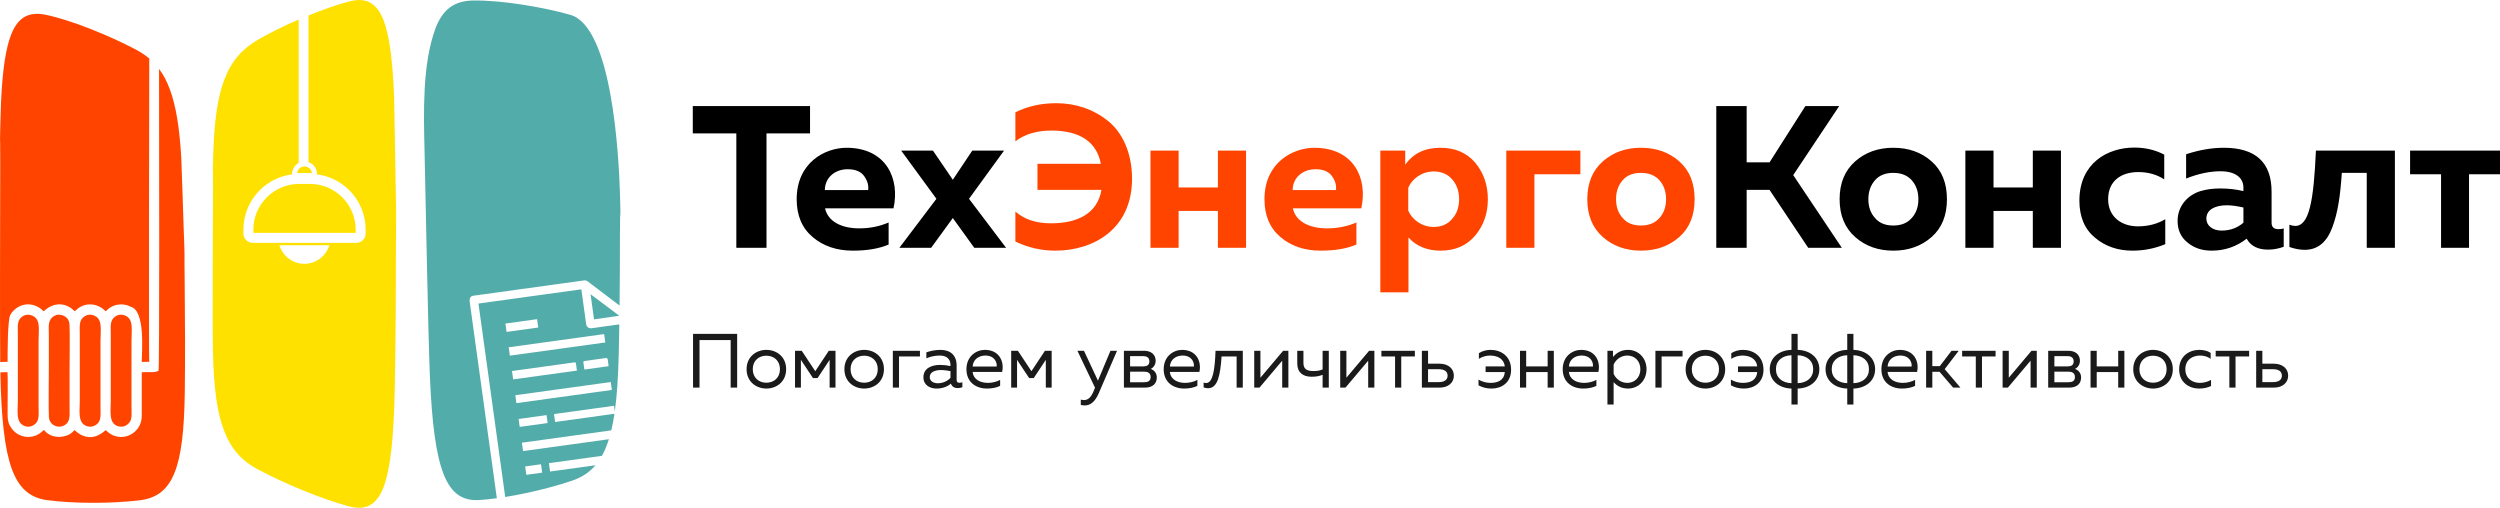 <?xml version="1.0" encoding="UTF-8"?> <svg xmlns="http://www.w3.org/2000/svg" width="1782" height="362" viewBox="0 0 1782 362" fill="none"> <path fill-rule="evenodd" clip-rule="evenodd" d="M159.76 307.11C154.7 294.16 152.38 276.39 151.8 251.2C151.54 240.89 151.53 217.54 151.61 193.73C151.68 169.95 151.83 145.59 151.84 133.31C151.86 108.51 151.41 131.93 151.96 111.14C152.08 107.34 152.21 103.73 152.41 100.27C153.46 81.17 155.87 67.04 160.15 56.17C165.3 42.87 173.2 34.32 184.8 27.77C192.93 23.07 202.83 18.26 212.9 13.93V116.13C212.12 116.55 211.41 117.08 210.79 117.7C209.18 119.32 208.17 121.54 208.17 123.98V124.29C199.25 125.42 191.22 129.55 185.14 135.62C177.96 142.8 173.5 152.72 173.5 163.62V166.43C173.5 168.27 174.25 169.94 175.46 171.15C176.66 172.35 178.33 173.1 180.17 173.1H253.96C255.8 173.1 257.47 172.35 258.68 171.15C259.88 169.94 260.63 168.27 260.63 166.43V163.62C260.63 152.72 256.17 142.8 248.99 135.62C242.91 129.55 234.89 125.42 225.96 124.29V123.98C225.96 121.54 224.96 119.32 223.35 117.71L223.34 117.7C222.38 116.74 221.21 116 219.9 115.56V11.01C230.21 6.84 240.35 3.3 248.68 1.09C260.45 -1.97 268.3 1.4 273.37 14.35C277.56 25.38 279.88 42.91 280.92 68.85C281.1 73.44 281.94 128.56 282.06 133.78C282.65 161.95 282.23 146.14 282.23 180.66C282.22 214.87 281.94 249.05 281.39 276.94C280.72 311.31 278.43 333.99 273.38 347.29C268.3 360.43 260.37 364.08 248.46 360.86C238.79 358.19 227.7 354.35 216.58 349.8C205.26 345.17 193.92 339.99 184.09 334.73C172.57 328.73 164.81 320.29 159.76 307.11ZM234.74 174.82C232.44 182.47 225.35 188.05 216.96 188.05C208.56 188.05 201.47 182.47 199.17 174.82H234.74ZM217 118.65H217.07H217.14C218.58 118.66 219.88 119.26 220.83 120.21H220.84C221.67 121.04 222.22 122.14 222.37 123.37H211.77C211.91 122.14 212.47 121.04 213.29 120.21H213.3C214.25 119.26 215.56 118.66 217 118.65ZM220.99 131.09H213.14C204.2 131.09 196.07 134.75 190.17 140.65C184.27 146.55 180.61 154.68 180.61 163.62V165.99H253.52V163.62C253.52 154.68 249.86 146.55 243.96 140.65C238.06 134.75 229.93 131.09 220.99 131.09Z" fill="#FFE100"></path> <path fill-rule="evenodd" clip-rule="evenodd" d="M44.3 224.67C40.34 223.38 37.28 225.66 35.96 227.77C34.25 230.51 34.81 234.82 34.81 238.33C34.81 246.22 34.81 254.1 34.81 261.99C34.81 267.27 34.51 293.37 34.86 297.34C35.5 304.76 44.82 306.33 48.37 300.82C50.06 298.21 49.58 293.78 49.58 290.27C49.58 282.38 49.58 274.5 49.58 266.61C49.58 260.78 49.9 235.85 49.54 231.25C49.25 227.59 47.22 225.61 44.3 224.67ZM8.45 334.35C3.28 320.11 0.91 298.29 0.28 266.27L0.26 265.44C1.91 265.38 3.7 265.22 5.36 265.31C5.65 268.42 5.42 287.82 5.42 292.17C5.42 296.43 5.17 299.67 6.93 303.22C8.18 305.74 10.67 308.39 13.02 309.64C16.01 311.23 19.56 311.92 23.32 311.1C24.97 310.74 26.47 310.14 27.76 309.3C30.17 307.74 30.05 307.14 31.42 306.52C36.6 313.55 48.92 312.5 52.97 306.52C53.83 306.99 54.3 307.65 55.17 308.27C55.93 308.81 56.72 309.41 57.63 309.89C67.37 314.95 74.44 307.08 75.35 306.59C77.48 308.52 79.2 310.17 83.08 311.08C89.86 312.67 96.54 309.21 99.51 303.29C101.3 299.71 101.04 296.47 101.04 292.17C101.04 283.83 101.04 275.49 101.04 267.16C101.04 267.24 101.08 265.37 101.08 265.37C103.14 265.05 107.71 265.46 110.01 265.2C110.87 265.1 112.37 264.7 112.99 264.33C113.74 263.87 113.45 98.01 113.37 49.12C116.47 53.25 119.04 58.12 121.16 63.95C125.45 75.57 127.95 91.11 129.22 112.46C129.45 116.24 130.84 160.65 131 164.82C131.88 187.44 131.29 174.73 131.64 202.25C131.96 229.56 132 256.75 131.72 279.08C131.37 306.64 129.26 325.27 124.27 337.32C119.22 349.67 111.2 355.33 99.05 356.68C89.19 357.8 77.86 358.42 66.5 358.42C54.94 358.42 43.37 357.8 33.32 356.46C21.56 354.79 13.62 348.33 8.45 334.35ZM0.16 258.09C-1.33667e-05 242.82 -0.01 217.98 0.02 192.74C0.06 162.32 0.17 131.2 0.17 115.48C0.16 83.74 -0.27 113.48 0.28 87.16C0.37 82.36 0.51 77.83 0.71 73.54C1.73 49.87 4.1 33.78 8.36 23.61C13.46 11.6 21.31 8.19 32.85 10.58C41.95 12.51 53.27 16.21 64.6 20.67C75.92 25.14 87.23 30.26 96.37 35.09C100.09 37.02 103.42 39.2 106.4 41.72C106.3 77.61 106.03 257.81 106.37 257.83C108.19 257.92 102.6 257.97 101.04 257.97C101.04 251.31 103.8 221.39 93.16 218.63C88.81 216.31 83.08 216.39 78.69 219.11C77.13 220.08 76.4 221.13 75.28 221.89C72.72 219 68.57 217.03 64.47 216.97C59 216.89 55.74 219.5 53.25 221.91C46.81 215.23 38.09 215.3 31.11 221.91C27.31 217.88 20.71 214.97 13.44 218.57C11 219.78 8.6 222.15 7.34 224.44C5.31 228.14 5.42 253.35 5.42 257.9L1.33 257.98C0.93 258.04 0.54 258.07 0.16 258.09ZM66.36 224.65C62.57 223.46 59.4 225.56 57.99 227.77C56.4 230.28 56.88 234.97 56.88 238.33V285.65C56.88 293.15 55.19 301.66 62.08 303.81C65.78 304.97 68.99 302.98 70.41 300.83C72.15 298.21 71.64 293.78 71.64 290.27V242.96C71.64 234.68 73.43 226.87 66.36 224.65ZM22.24 224.68C18.54 223.47 15.28 225.44 13.88 227.71C12.22 230.4 12.72 234.79 12.72 238.33V285.65C12.72 293.36 11.03 301.63 18 303.82C21.66 304.97 24.9 302.94 26.3 300.77C28.05 298.04 27.49 293.76 27.49 290.27V242.96C27.49 234.44 29.27 227 22.24 224.68ZM88.42 224.63C84.59 223.47 81.44 225.54 80.06 227.81C78.44 230.45 78.96 234.96 78.96 238.33V285.65C78.96 293.35 77.3 301.88 84.32 303.87C88.21 304.97 91.16 302.82 92.57 300.69C94.28 298.11 93.73 293.65 93.73 290.27V242.96C93.73 235.13 95.55 226.79 88.42 224.63Z" fill="#FF4400"></path> <path fill-rule="evenodd" clip-rule="evenodd" d="M316.29 338.2C310.75 324.22 307.81 301.57 306.41 267.75C305.81 253.8 305.05 222.1 304.35 189.78C303.65 157.46 303.01 124.45 302.62 107.77C301.96 79.86 300.98 45.86 310.38 20.32C315.66 6.3 324.12 0.72 336.75 0.37C346.71 0.18 359.13 1.28 371.56 3.18C383.98 5.09 396.41 7.69 406.43 10.54C436.13 18.89 441.09 109.06 441.99 140.28C442.62 164.43 441.89 140.01 441.89 169.56C441.89 185.94 441.81 202.33 441.63 217.8L421.57 202.61C420.34 201.68 418.38 199.59 416.54 199.85L337.24 210.81C335.14 211.1 334.52 213.12 334.81 215.2L354.15 355.14C349.81 355.73 345.61 356.17 341.65 356.42C329.86 357.16 321.77 351.95 316.29 338.2ZM375.18 338.45L386.46 336.89L385.63 330.92L374.35 332.48L375.18 338.45ZM415.85 258.44L416.54 263.41L433.79 261.03C433.25 257.1 433.53 254.98 431.97 255.2L416.71 257.31C415.94 257.41 415.75 257.67 415.85 258.44ZM370.45 304.28L390.36 301.53L389.58 295.89L369.67 298.64L370.45 304.28ZM361.09 236.59L383.66 233.47L382.83 227.5L360.27 230.62L361.09 236.59ZM365.77 270.43L411.23 264.15L410.54 259.17C410.43 258.41 410.17 258.21 409.41 258.31L364.95 264.46L365.77 270.43ZM368.11 287.36L436.13 277.95L435.35 272.31L367.33 281.72L368.11 287.36ZM363.43 253.51L431.45 244.11L430.63 238.14L362.61 247.54L363.43 253.51ZM441.45 231.23C441.33 238.56 441.19 245.59 441.04 252.22C440.66 268.48 439.79 281.99 438.24 293.18L437.69 289.23L394.89 295.15L395.67 300.79L437.98 294.94C437.35 299.22 436.6 303.14 435.75 306.75L372.01 315.56L372.84 321.53L434.02 313.07C433.64 314.28 433.25 315.44 432.83 316.55C431.72 319.63 430.48 322.41 429.09 324.91L391.27 330.14L392.1 336.11L424.47 331.64C419.97 336.91 414.36 340.44 407.41 342.75C397.55 346.06 386.22 349.09 374.88 351.49C369.92 352.54 364.96 353.48 360.12 354.26L341.05 216.37L414.38 206.23L417.82 231.11C418.08 232.98 419.73 234.23 421.6 233.97L441.45 231.23ZM420.95 209.72L441.42 225.06L423.43 227.64L420.95 209.72Z" fill="#52ACAA"></path> <path d="M493.82 95.073H524.854V176.639H546.362V95.073H577.396V75.587H493.82V95.073ZM567.871 141.995C567.871 153.543 571.622 162.492 579.278 168.983C586.921 175.474 596.459 178.662 608.007 178.662C618.108 178.662 626.622 177.215 633.408 174.322V158.587C627.057 161.34 620.131 162.774 612.475 162.774C600.21 162.774 590.25 158.165 588.086 148.486H636.877C641.486 127.989 632.255 105.469 603.526 105.328C587.932 105.328 567.871 116.005 567.871 141.995ZM587.932 135.491C588.086 126.26 595.448 120.627 604.243 120.627C609.876 120.627 613.781 122.356 616.086 125.684C618.39 129 619.261 132.316 618.825 135.491H587.932ZM679.164 128.13L665.017 107.351H642.357L667.476 141.7L641.064 176.639H663.724L679.164 155.412L694.464 176.639H717.137L690.712 141.7L715.69 107.351H693.03L679.164 128.13ZM1245.02 135.35H1261.33L1288.9 176.639H1312.86L1278.21 124.814L1310.99 75.587H1286.88L1261.33 115.724H1245.02V75.587H1223.37V176.639H1245.02V135.35ZM1322.4 168.983C1329.76 175.474 1338.85 178.662 1349.53 178.662C1360.36 178.662 1369.45 175.474 1376.81 168.983C1384.17 162.492 1387.78 153.543 1387.78 141.995C1387.78 130.447 1384.17 121.498 1376.81 114.994C1369.45 108.503 1360.36 105.328 1349.53 105.328C1338.85 105.328 1329.76 108.503 1322.4 114.994C1315.04 121.498 1311.27 130.447 1311.27 141.995C1311.27 153.543 1315.04 162.492 1322.4 168.983ZM1362.66 155.412C1359.49 159.022 1355.16 160.751 1349.53 160.751C1343.91 160.751 1339.56 159.022 1336.54 155.412C1333.37 151.955 1331.77 147.474 1331.77 141.995C1331.77 136.503 1333.37 132.034 1336.54 128.424C1339.56 124.955 1343.91 123.226 1349.53 123.226C1355.16 123.226 1359.49 124.955 1362.66 128.424C1365.84 132.034 1367.42 136.503 1367.42 141.995C1367.42 147.474 1365.84 151.955 1362.66 155.412ZM1420.98 150.368H1448.99V176.639H1469.05V107.351H1448.99V133.622H1420.98V107.351H1400.92V176.639H1420.98V150.368ZM1482.19 143.006C1482.19 154.541 1485.94 163.35 1493.3 169.418C1500.66 175.628 1509.61 178.662 1520.01 178.662C1528.38 178.662 1536.18 177.061 1543.4 174.04V156.283C1537.76 159.599 1531.26 161.34 1523.9 161.34C1512.21 161.34 1502.68 154.541 1502.68 141.995C1502.68 128.859 1512.07 122.65 1524.19 122.65C1531.12 122.65 1537.33 124.378 1542.67 127.848V110.231C1536.46 106.916 1529.24 105.187 1521.31 105.187C1502.11 105.187 1482.19 116.441 1482.19 143.006ZM1619.18 136.656C1619.18 115.724 1607.77 105.328 1585.11 105.328C1576.45 105.328 1567.49 106.916 1558.26 109.95V127.272C1566.93 123.802 1575.15 122.074 1582.8 122.074C1593.34 122.074 1599.11 126.683 1599.11 133.763V136.221C1593.77 134.915 1588.28 134.339 1582.65 134.339C1577.61 134.339 1572.84 134.915 1568.5 136.221C1559.85 138.82 1552.19 146.463 1552.19 157.435C1552.19 163.926 1554.51 169.124 1559.27 172.875C1563.89 176.78 1569.67 178.662 1576.45 178.662C1585.82 178.662 1594.2 175.768 1601.42 170.135C1604.31 175.333 1609.36 177.932 1616.72 177.932C1620.47 177.932 1624.23 177.215 1627.83 175.909V162.774C1626.68 163.209 1625.38 163.35 1624.08 163.35C1620.76 163.35 1619.18 161.762 1619.18 158.741V136.656ZM1587.27 146.322C1590.74 146.322 1594.63 146.898 1599.11 147.91V158.741C1594.77 162.492 1589.59 164.361 1583.52 164.361C1577.31 164.361 1572.69 160.904 1572.69 155.847C1572.69 149.356 1579.05 146.322 1587.27 146.322ZM1687.02 123.226V176.639H1707.08V107.351H1650.79C1649.2 143.147 1646.02 161.045 1636.06 161.045C1634.76 161.045 1633.32 160.751 1631.88 160.175V176.05C1635.63 177.356 1639.24 178.073 1642.85 178.073C1652.09 178.073 1658.58 172.593 1662.47 162.057C1666.38 151.661 1668.11 140.113 1669.26 123.226H1687.02ZM1759.92 124.238H1782V107.351H1717.91V124.238H1739.99V176.639H1759.92V124.238Z" fill="black"></path> <path d="M723.769 100.706C730.414 95.649 739.068 93.05 749.618 93.05C769.961 93.204 781.65 101.142 784.684 116.735H739.503V135.35H785.119C782.239 152.237 768.092 159.176 749.182 159.176C738.646 159.176 730.119 156.423 723.769 150.79V172.158C732.718 176.485 742.243 178.662 752.357 178.662C779.486 178.662 806.922 163.209 806.922 127.413C806.922 109.361 800.278 94.651 789.882 86.278C779.486 77.905 766.786 73.564 752.933 73.564C742.102 73.564 732.436 75.728 723.769 80.068V100.706ZM840.12 150.368H868.119V176.639H888.181V107.351H868.119V133.622H840.12V107.351H820.058V176.639H840.12V150.368ZM901.316 141.995C901.316 153.543 905.08 162.492 912.724 168.983C920.38 175.474 929.905 178.662 941.453 178.662C951.554 178.662 960.068 177.215 966.853 174.322V158.587C960.503 161.34 953.577 162.774 945.921 162.774C933.656 162.774 923.696 158.165 921.532 148.486H970.323C974.945 127.989 965.701 105.469 936.972 105.328C921.391 105.328 901.316 116.005 901.316 141.995ZM921.391 135.491C921.532 126.26 928.893 120.627 937.702 120.627C943.322 120.627 947.227 122.356 949.531 125.684C951.849 129 952.706 132.316 952.271 135.491H921.391ZM1001.64 107.351H983.894V208.39H1003.96V169.277C1009.59 175.474 1017.23 178.662 1026.76 178.662C1037.29 178.662 1045.53 175.051 1051.59 167.831C1057.51 160.751 1060.54 152.096 1060.54 141.995C1060.54 131.881 1057.51 123.226 1051.59 116.005C1045.53 108.938 1037.29 105.328 1026.76 105.328C1015.64 105.328 1007.27 109.361 1001.64 117.452V107.351ZM1035.13 155.988C1031.81 159.893 1027.49 161.762 1021.85 161.762C1013.62 161.762 1006.7 156.718 1003.81 150.214V133.763C1006.7 127.272 1013.62 122.215 1021.85 122.215C1027.49 122.215 1031.81 124.097 1035.13 127.848C1038.46 131.74 1040.05 136.362 1040.05 141.995C1040.05 147.615 1038.46 152.237 1035.13 155.988ZM1093.74 124.238H1126.5V107.351H1073.68V176.639H1093.74V124.238ZM1142.53 168.983C1149.89 175.474 1158.98 178.662 1169.67 178.662C1180.49 178.662 1189.59 175.474 1196.96 168.983C1204.32 162.492 1207.92 153.543 1207.92 141.995C1207.92 130.447 1204.32 121.498 1196.96 114.994C1189.59 108.503 1180.49 105.328 1169.67 105.328C1158.98 105.328 1149.89 108.503 1142.53 114.994C1135.17 121.498 1131.42 130.447 1131.42 141.995C1131.42 153.543 1135.17 162.492 1142.53 168.983ZM1182.81 155.412C1179.63 159.022 1175.29 160.751 1169.67 160.751C1164.04 160.751 1159.71 159.022 1156.68 155.412C1153.5 151.955 1151.92 147.474 1151.92 141.995C1151.92 136.503 1153.5 132.034 1156.68 128.424C1159.71 124.954 1164.04 123.226 1169.67 123.226C1175.29 123.226 1179.63 124.954 1182.81 128.424C1185.98 132.034 1187.57 136.503 1187.57 141.995C1187.57 147.474 1185.98 151.955 1182.81 155.412Z" fill="#FF4400"></path> <path d="M498.623 276.301V242.377H520.818V276.301H525.441V238H494V276.301H498.623ZM532.165 263.169C532.165 272.14 539.106 276.963 546.265 276.963C553.475 276.963 560.366 272.14 560.366 263.169C560.366 254.198 553.475 249.388 546.265 249.388C539.106 249.388 532.165 254.198 532.165 263.169ZM555.947 263.169C555.947 269.239 551.657 272.802 546.265 272.802C540.861 272.802 536.57 269.239 536.57 263.169C536.57 257.1 540.861 253.537 546.265 253.537C551.657 253.537 555.947 257.1 555.947 263.169ZM570.88 276.301V256.501L579.474 269.468H582.778L591.358 256.501V276.301H595.546V250.037H590.756L581.126 264.594L571.482 250.037H566.692V276.301H570.88ZM601.886 263.169C601.886 272.14 608.827 276.963 615.973 276.963C623.196 276.963 630.074 272.14 630.074 263.169C630.074 254.198 623.196 249.388 615.973 249.388C608.827 249.388 601.886 254.198 601.886 263.169ZM625.668 263.169C625.668 269.239 621.378 272.802 615.973 272.802C610.582 272.802 606.291 269.239 606.291 263.169C606.291 257.1 610.582 253.537 615.973 253.537C621.378 253.537 625.668 257.1 625.668 263.169ZM640.819 276.301V254.084H655.739V250.037H636.413V276.301H640.819ZM681.891 270.829V260.548C681.891 253.206 677.434 249.388 670.39 249.388C666.036 249.388 662.398 250.419 660.311 251.132V255.407C662.629 254.415 665.869 253.435 669.942 253.435C674.796 253.435 677.498 256.056 677.498 260.001V260.93C675.282 260.433 672.477 260.103 670.172 260.103C664.499 260.103 658.211 262.189 658.211 268.972C658.211 274.494 662.847 276.963 667.521 276.963C671.824 276.963 675.18 275.652 677.818 273.451C678.586 275.754 680.52 276.632 682.672 276.632C683.773 276.632 684.926 276.415 685.976 276.034V272.471C685.31 272.687 684.593 272.853 683.94 272.853C682.774 272.853 681.891 272.42 681.891 270.829ZM662.731 268.755C662.731 264.925 666.919 263.767 670.774 263.767C672.926 263.767 675.615 264.162 677.498 264.543V269.353C675.18 271.822 671.824 273.183 668.456 273.183C665.536 273.183 662.731 271.822 662.731 268.755ZM688.883 263.169C688.883 272.522 695.722 276.963 703.534 276.963C707.005 276.963 710.476 276.301 712.896 275.041V270.778C710.642 272.038 707.44 272.916 704.2 272.916C698.86 272.916 693.839 270.613 693.302 265.091H714.331C715.983 257.647 712.243 249.388 702.049 249.388C695.773 249.388 688.883 253.982 688.883 263.169ZM710.424 261.26H693.302C693.622 256.107 697.81 253.435 702.33 253.435C709.041 253.435 710.809 258.461 710.424 261.26ZM724.96 276.301V256.501L733.554 269.468H736.858L745.451 256.501V276.301H749.626V250.037H744.837L735.206 264.594L725.562 250.037H720.772V276.301H724.96ZM782.617 271.326L772.653 250.037H767.966L780.53 276.352L779.531 278.769C777.827 283.032 775.676 285.17 772.705 285.17C771.936 285.17 771.155 285.055 770.387 284.839V288.618C771.385 288.885 772.32 289 773.255 289C777.11 289 780.466 286.582 783.219 280.246L796.218 250.037H791.531L782.617 271.326ZM816.043 276.301C821.768 276.301 824.573 273.349 824.573 269.022C824.573 265.74 822.37 263.665 820.231 262.953C822.203 262.075 823.753 259.886 823.753 257.15C823.753 252.506 820.231 250.037 815.595 250.037H801.123V276.301H816.043ZM805.529 264.925H815.595C817.798 264.925 820.167 265.638 820.167 268.755C820.167 271.656 818.182 272.471 815.429 272.471H805.529V264.925ZM805.529 253.868H815.16C817.029 253.868 819.283 254.631 819.283 257.596C819.283 260.268 817.465 261.146 815.16 261.146H805.529V253.868ZM829.478 263.169C829.478 272.522 836.304 276.963 844.129 276.963C847.6 276.963 851.057 276.301 853.491 275.041V270.778C851.224 272.038 848.035 272.916 844.782 272.916C839.442 272.916 834.434 270.613 833.883 265.091H854.925C856.577 257.647 852.825 249.388 842.643 249.388C836.368 249.388 829.478 253.982 829.478 263.169ZM851.006 261.26H833.883C834.216 256.107 838.404 253.435 842.912 253.435C849.636 253.435 851.39 258.461 851.006 261.26ZM870.729 254.084H881.461V276.301H885.867V250.037H866.426C865.939 264.162 864.389 273.018 859.715 273.018C859.164 273.018 858.549 272.916 857.948 272.687V276.135C859.1 276.581 860.15 276.734 861.136 276.734C867.975 276.734 869.845 267.546 870.729 254.084ZM897.764 276.301L913.952 257.1V276.301H918.358V250.037H914.618L898.43 269.239V250.037H894.012V276.301H897.764ZM947.161 276.301V250.037H942.755V263.335C940.719 264.162 938.836 264.48 936.198 264.48C931.792 264.48 929.09 263.22 929.09 258.792V250.037H924.685V259.123C924.685 265.574 928.821 268.539 934.879 268.539C938.183 268.539 940.335 268.094 942.755 267.165V276.301H947.161ZM959.046 276.301L975.246 257.1V276.301H979.652V250.037H975.899L959.711 269.239V250.037H955.306V276.301H959.046ZM998.811 276.301V254.084H1008.51V250.037H984.659V254.084H994.405V276.301H998.811ZM1026.06 276.301C1032.52 276.301 1036.31 272.636 1036.31 267.763C1036.31 262.902 1032.52 259.237 1026.06 259.237H1017.92V250.037H1013.51V276.301H1026.06ZM1017.92 263.169H1025.51C1029.37 263.169 1031.85 264.645 1031.85 267.763C1031.85 270.88 1029.37 272.369 1025.51 272.369H1017.92V263.169ZM1077.11 263.551C1077.11 253.6 1069.62 249.388 1062.47 249.388C1059.44 249.388 1056.58 250.203 1054.15 251.73V255.789C1056.35 254.313 1059.34 253.435 1061.97 253.435C1067.03 253.435 1071.94 255.407 1072.6 261.146H1058.94V265.192H1072.6C1072.16 271.16 1067.53 272.916 1062.41 272.916C1059.39 272.916 1056.3 272.038 1053.88 270.562V274.659C1056.74 276.199 1059.49 276.963 1063.29 276.963C1069.85 276.963 1077.11 273.132 1077.11 263.551ZM1087.86 276.301V265.192H1103.16V276.301H1107.57V250.037H1103.16V261.146H1087.86V250.037H1083.45V276.301H1087.86ZM1113.91 263.169C1113.91 272.522 1120.73 276.963 1128.55 276.963C1132.02 276.963 1135.49 276.301 1137.91 275.041V270.778C1135.65 272.038 1132.46 272.916 1129.21 272.916C1123.87 272.916 1118.86 270.613 1118.31 265.091H1139.34C1140.99 257.647 1137.25 249.388 1127.06 249.388C1120.78 249.388 1113.91 253.982 1113.91 263.169ZM1135.44 261.26H1118.31C1118.63 256.107 1122.82 253.435 1127.34 253.435C1134.07 253.435 1135.82 258.461 1135.44 261.26ZM1149.75 254.415V250.037H1145.78V288.338H1150.19V272.369C1152.12 274.609 1155.36 276.963 1160.43 276.963C1167.98 276.963 1173.65 271.046 1173.65 263.169C1173.65 255.293 1167.98 249.388 1160.43 249.388C1155.36 249.388 1152.12 251.73 1149.75 254.415ZM1169.25 263.169C1169.25 269.188 1165.06 272.916 1159.94 272.916C1155.21 272.916 1151.67 269.85 1150.19 266.452V259.886C1151.67 256.501 1155.21 253.435 1159.94 253.435C1165.06 253.435 1169.25 257.15 1169.25 263.169ZM1184.4 276.301V254.084H1199.32V250.037H1179.98V276.301H1184.4ZM1201.52 263.169C1201.52 272.14 1208.46 276.963 1215.61 276.963C1222.83 276.963 1229.71 272.14 1229.71 263.169C1229.71 254.198 1222.83 249.388 1215.61 249.388C1208.46 249.388 1201.52 254.198 1201.52 263.169ZM1225.3 263.169C1225.3 269.239 1221.01 272.802 1215.61 272.802C1210.22 272.802 1205.92 269.239 1205.92 263.169C1205.92 257.1 1210.22 253.537 1215.61 253.537C1221.01 253.537 1225.3 257.1 1225.3 263.169ZM1257.02 263.551C1257.02 253.6 1249.53 249.388 1242.37 249.388C1239.35 249.388 1236.48 250.203 1234.06 251.73V255.789C1236.26 254.313 1239.24 253.435 1241.89 253.435C1246.95 253.435 1251.85 255.407 1252.52 261.146H1238.85V265.192H1252.52C1252.07 271.16 1247.44 272.916 1242.32 272.916C1239.3 272.916 1236.21 272.038 1233.79 270.562V274.659C1236.65 276.199 1239.4 276.963 1243.21 276.963C1249.76 276.963 1257.02 273.132 1257.02 263.551ZM1281.37 288.338V276.963C1290.12 276.734 1296.84 271.491 1296.84 263.169C1296.84 254.86 1290.12 249.605 1281.37 249.388V238H1276.96V249.388C1268.21 249.605 1261.48 254.86 1261.48 263.169C1261.48 271.491 1268.21 276.734 1276.96 276.963V288.338H1281.37ZM1265.89 263.169C1265.89 257.15 1270.29 253.435 1276.96 253.206V273.132C1270.29 272.916 1265.89 269.188 1265.89 263.169ZM1281.37 253.206C1288.03 253.435 1292.44 257.15 1292.44 263.169C1292.44 269.188 1288.03 272.916 1281.37 273.132V253.206ZM1321.12 288.338V276.963C1329.88 276.734 1336.59 271.491 1336.59 263.169C1336.59 254.86 1329.88 249.605 1321.12 249.388V238H1316.72V249.388C1307.97 249.605 1301.25 254.86 1301.25 263.169C1301.25 271.491 1307.97 276.734 1316.72 276.963V288.338H1321.12ZM1305.65 263.169C1305.65 257.15 1310.06 253.435 1316.72 253.206V273.132C1310.06 272.916 1305.65 269.188 1305.65 263.169ZM1321.12 253.206C1327.8 253.435 1332.19 257.15 1332.19 263.169C1332.19 269.188 1327.8 272.916 1321.12 273.132V253.206ZM1341.06 263.169C1341.06 272.522 1347.89 276.963 1355.71 276.963C1359.17 276.963 1362.64 276.301 1365.08 275.041V270.778C1362.81 272.038 1359.62 272.916 1356.37 272.916C1351.03 272.916 1346.02 270.613 1345.47 265.091H1366.5C1368.15 257.647 1364.41 249.388 1354.22 249.388C1347.94 249.388 1341.06 253.982 1341.06 263.169ZM1362.59 261.26H1345.47C1345.79 256.107 1349.98 253.435 1354.5 253.435C1361.22 253.435 1362.98 258.461 1362.59 261.26ZM1377.36 276.301V265.027H1382.53L1392.21 276.301H1397.4L1386.17 263.118L1396.18 250.037H1391.06L1382.69 260.981H1377.36V250.037H1372.94V276.301H1377.36ZM1412.76 276.301V254.084H1422.45V250.037H1398.61V254.084H1408.35V276.301H1412.76ZM1431.21 276.301L1447.4 257.1V276.301H1451.81V250.037H1448.05L1431.86 269.239V250.037H1427.46V276.301H1431.21ZM1474.88 276.301C1480.61 276.301 1483.41 273.349 1483.41 269.022C1483.41 265.74 1481.21 263.665 1479.06 262.953C1481.04 262.075 1482.58 259.886 1482.58 257.15C1482.58 252.506 1479.06 250.037 1474.44 250.037H1459.95V276.301H1474.88ZM1464.36 264.925H1474.44C1476.64 264.925 1479.01 265.638 1479.01 268.755C1479.01 271.656 1477.02 272.471 1474.27 272.471H1464.36V264.925ZM1464.36 253.868H1474C1475.87 253.868 1478.12 254.631 1478.12 257.596C1478.12 260.268 1476.3 261.146 1474 261.146H1464.36V253.868ZM1494.54 276.301V265.192H1509.85V276.301H1514.25V250.037H1509.85V261.146H1494.54V250.037H1490.14V276.301H1494.54ZM1520.58 263.169C1520.58 272.14 1527.52 276.963 1534.68 276.963C1541.89 276.963 1548.78 272.14 1548.78 263.169C1548.78 254.198 1541.89 249.388 1534.68 249.388C1527.52 249.388 1520.58 254.198 1520.58 263.169ZM1544.37 263.169C1544.37 269.239 1540.08 272.802 1534.68 272.802C1529.29 272.802 1524.98 269.239 1524.98 263.169C1524.98 257.1 1529.29 253.537 1534.68 253.537C1540.08 253.537 1544.37 257.1 1544.37 263.169ZM1553.3 263.284C1553.3 272.636 1560.51 276.963 1567.45 276.963C1570.76 276.963 1573.56 276.352 1576.03 275.156V270.778C1573.83 272.089 1570.92 272.916 1568.05 272.916C1562.88 272.916 1557.71 269.9 1557.71 263.169C1557.71 256.272 1563.05 253.435 1568.16 253.435C1570.97 253.435 1573.78 254.249 1575.76 255.789V251.513C1573.51 250.037 1570.59 249.388 1567.62 249.388C1560.73 249.388 1553.3 253.702 1553.3 263.284ZM1593.49 276.301V254.084H1603.18V250.037H1579.34V254.084H1589.08V276.301H1593.49ZM1620.75 276.301C1627.2 276.301 1631 272.636 1631 267.763C1631 262.902 1627.2 259.237 1620.75 259.237H1612.61V250.037H1608.2V276.301H1620.75ZM1612.61 263.169H1620.2C1624.06 263.169 1626.53 264.645 1626.53 267.763C1626.53 270.88 1624.06 272.369 1620.2 272.369H1612.61V263.169Z" fill="#1A1A1A"></path> </svg> 